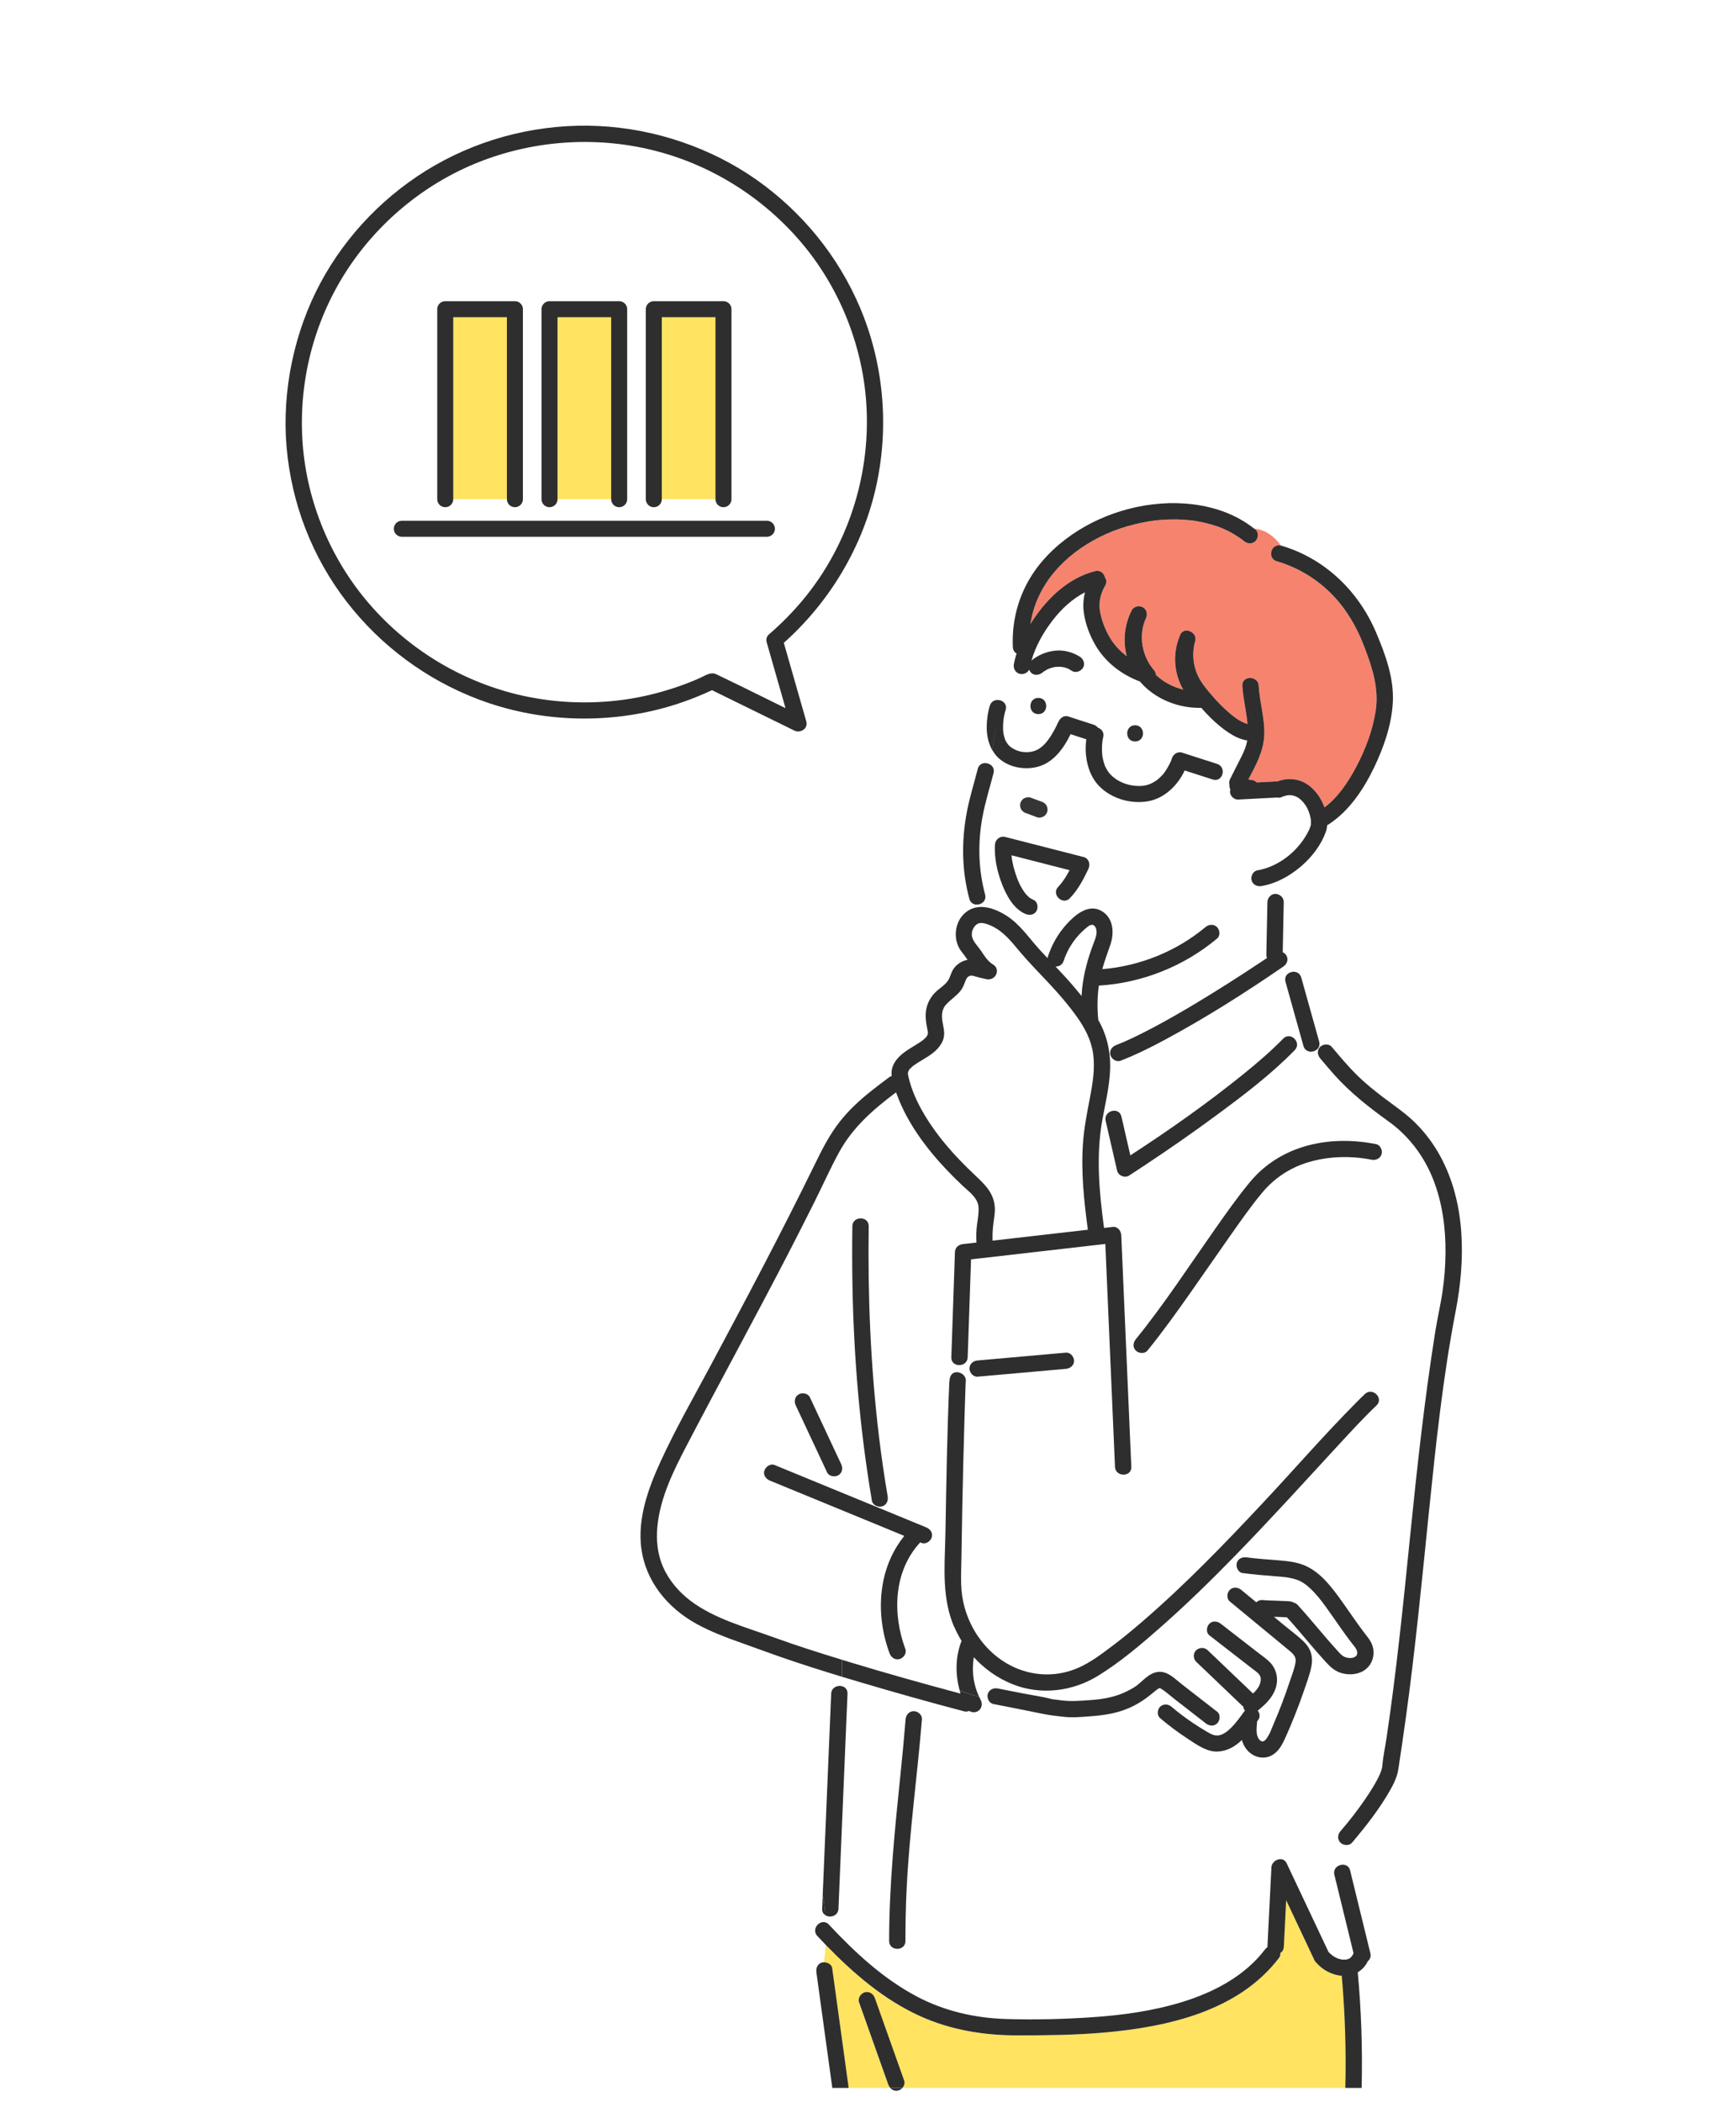 <svg fill="none" height="184" viewBox="0 0 152 184" width="152" xmlns="http://www.w3.org/2000/svg" xmlns:xlink="http://www.w3.org/1999/xlink"><clipPath id="a"><path d="m25 1h103v182h-103z"/></clipPath><path d="m0 0h152v184h-152z" fill="#fff"/><g clip-path="url(#a)"><path d="m92.176 148.735c-.043-.003-.166-.014-.166-.023 0-.008 0-.014.009-.017.049.012.097.023.143.034.009 0 .009 0 .014.003z" fill="#fff"/><path d="m116.648 171.156s0 .004.003.007c0 0-.003-.007-.006-.007z" fill="#fff"/><path d="m116.645 171.157c-.083-.059-.052-.056-.02-.028.008.011.017.02.023.028z" fill="#fff"/><path d="m84.562 120.894c0-.025 0-.045.006-.062 0 .031-.003.059-.006.087 0-.008 0-.017 0-.025z" fill="#fff"/><path d="m83.133 120.884c0-.017.003-.034.006-.048 0 .051.009.099.017.147-.011-.036-.02-.07-.023-.096z" fill="#fff"/><path d="m83.162 121.004s0-.006 0-.012c0 .003 0 .009.003.012z" fill="#fff"/><path d="m93.127 84.109c.357-1.095 1.01-2.062 1.888-2.817.283-.244.632-.545.873-.173.277.434.029 1.013-.14 1.452-.492 1.291-.852 2.578-1.001 3.954-.023.215-.04.431-.051.647-.269-.332-.543-.658-.818-.979-.469-.547-.961-1.072-1.459-1.597.295.009.595-.136.709-.488z" fill="#fff"/><path d="m93.481 58.508s.006 0 .006.003c0 0-.006 0-.006-.003z" fill="#fff"/><path d="m92.963 58.373c.094.009.02.011-.014 0-.003 0-.009-.003-.011-.006h.026z" fill="#fff"/><path d="m118.21 171.379s-.026.02-.034.034c.008-.009.017-.017.023-.026.003 0 .008-.005.011-.008z" fill="#fff"/><path d="m118.053 171.469s.011-.005.019-.008c.028-.012.037-.012-.019.008z" fill="#fff"/><path d="m118.053 171.468c-.018.008-.035.014-.049.022.011-.005.023-.014.034-.019.006 0 .009-.003.015-.006z" fill="#fff"/><path d="m118.209 171.38s.029-.026.043-.04c-.003.006-.02.023-.043.04z" fill="#fff"/><path d="m117.511 171.521c-.02 0-.04-.005-.06-.005h.029.005c.009 0 .018 0 .026.002z" fill="#fff"/><path d="m80.565 176.469c2.692 1.214 5.566 1.68 8.51 1.68 2.534 0 5.072-.026 7.6-.247 5.572-.491 11.765-1.875 15.315-6.55.092-.119.117-.263.1-.408.172-.111.301-.295.312-.553.069-1.356.137-2.715.203-4.071.833 1.762 1.665 3.526 2.494 5.288.038.079.095.144.161.195v.003c.555.633 1.364 1.058 2.211 1.129.289 3.262.392 6.538.312 9.814h-38.783c.154-.175.232-.422.152-.649-.855-2.405-1.711-4.814-2.566-7.219-.129-.363-.483-.604-.881-.496-.355.096-.626.51-.501.873.855 2.406 1.711 4.814 2.566 7.219.037.102.094.196.163.272h-3.644c0-.039-.003-.076-.009-.116-.475-3.455-.953-6.912-1.427-10.367-.046-.324-.403-.517-.718-.514.066-.499.132-.998.169-1.503 2.4 2.476 5.08 4.791 8.25 6.22z" fill="#ffe361"/><path d="m85.219 145.411c.003-.037.009-.071.011-.108 0-.014.014-.105.017-.116.009-.045.017-.088.026-.133.93 1.018 2.077 1.832 3.378 2.354 2.451.987 5.252.644 7.483-.729 1.974-1.214 3.782-2.757 5.515-4.283 2.243-1.974 4.38-4.062 6.465-6.201.172.066.338.134.501.205-.158.079-.284.215-.341.419-.091.335.118.82.501.874.952.128 1.908.204 2.866.281.664.051 1.219.088 1.859.295.244.079.364.136.627.306.22.142.395.292.595.482.489.463.907.99 1.304 1.532.484.664.944 1.345 1.419 2.014.269.38.543.757.827 1.132.12.161.274.335.38.488.069.102.115.184.135.252.005.017.025.114.031.133 0 .046.003.088 0 .134 0 .011-.006.022-.009.042-.002.02-.005.034-.008.046-.017.037-.04.071-.063.105-.011.011-.046.048-.069.071-.025.005-.171.082-.157.082-.195.059-.458.065-.712-.02-.349-.116-.61-.471-.847-.732-1.147-1.254-2.197-2.592-3.344-3.846-.106-.116-.226-.182-.346-.207-.057-.037-.117-.066-.183-.08-.186-.042-.392-.048-.581-.056-.24-.012-.48-.023-.724-.032-.397-.014-.806-.011-1.204-.056-.226-.026-.435.048-.589.195-.438-.36-.872-.72-1.31-1.08-.298-.247-.718-.292-1.013 0-.254.252-.297.757 0 1.004 1.179.973 2.354 1.943 3.533 2.916.506.42 1.015.837 1.522 1.256.372.307.786.59.709 1.121-.089.604-.346 1.217-.538 1.795-.197.596-.409 1.189-.632 1.779-.226.593-.46 1.183-.715 1.767-.203.465-.38 1.024-.704 1.427-.2.249-.406.261-.612 0-.306-.392-.206-1.019-.174-1.472 0-.023 0-.046-.003-.071.043-.057.083-.117.123-.173.169-.236.114-.562-.054-.786.64-.519 1.241-1.081 1.533-1.869.306-.82.149-1.719-.461-2.355-.289-.3-.646-.539-.975-.794-.381-.295-.764-.593-1.144-.888-.73-.564-1.456-1.129-2.186-1.693-.306-.236-.709-.298-1.012 0-.249.247-.304.766 0 1.004 1.264.981 2.531 1.963 3.795 2.944.215.168.521.355.644.604.114.233.066.522-.023.752-.12.306-.34.565-.589.797-1.322-1.262-2.643-2.524-3.965-3.787-.289-.275-.721-.263-1.012 0-.281.256-.269.746 0 1.005 1.341 1.282 2.686 2.564 4.027 3.846.029.028.06.051.092.071.02.133.071.261.151.36-.02.023-.043.048-.063.074-.346.479-.686.967-1.107 1.39-.337.34-.826.751-1.341.712-.352-.029-.675-.244-.97-.417-.357-.21-.709-.431-1.053-.664-.657-.44-1.287-.916-1.89-1.427-.278-.232-.667-.281-.953-.048-.283-.332-.566-.698-.849-1.033.083-.068.168-.13.248-.201.152-.13.301-.247.475-.346-.037.02.12.006.012-.017.066.014.077.026.148.068.401.235.761.576 1.128.862.926.721 1.853 1.441 2.78 2.162.306.238.712.298 1.013 0 .248-.247.303-.766 0-1.004-1.039-.806-2.077-1.614-3.113-2.42-.469-.366-.961-.874-1.55-1.032-.489-.134-.967.025-1.367.303-.372.258-.678.593-1.039.865-.28.213-.775.468-1.159.636-.932.411-1.957.564-2.966.629-.778.051-1.588.122-2.363.026-.277-.034-.552-.068-.83-.102 0 0-.006 0-.009 0 0-.006-.132-.054-.169-.037-.789-.199-1.616-.312-2.411-.468-.747-.148-1.493-.295-2.24-.44-.381-.074-.772.102-.881.497-.029.105-.026.218-.003.326-.263-.026-.515-.068-.761-.116-.455-.982-.609-1.997-.501-3.078z" fill="#fff"/><path d="m83.561 120.143c.051-.235.106-.471.163-.706-.246-.085-.438-.298-.426-.641.092-2.686.183-5.373.275-8.056.014-.383.026-.763.04-1.146.014-.417.318-.664.715-.709.389-.045.778-.088 1.17-.133-.04-.531-.014-1.058.051-1.586.06-.476.132-.783.137-1.276.006-.369-.043-.607-.26-.951-.289-.453-.752-.791-1.138-1.157-1.899-1.793-3.682-3.818-4.92-6.124-.32-.596-.601-1.214-.835-1.849-.026-.068-.049-.139-.074-.207-1.968 1.475-3.784 3.046-4.98 5.23-.784 1.433-1.45 2.933-2.18 4.394-.724 1.447-1.456 2.887-2.197 4.326-2.929 5.681-6.01 11.283-8.97 16.951-1.159 2.218-2.351 4.623-2.575 7.148-.103 1.18.014 2.377.489 3.472.509 1.174 1.393 2.215 2.417 2.986 2.114 1.592 4.823 2.307 7.28 3.197 1.971.715 3.97 1.353 5.976 1.963.215.065.426.131.641.196 3.229.978 6.482 1.895 9.743 2.763-.031-.097-.054-.193-.08-.293-.386-1.418-.372-2.955.172-4.317-.246-.397-.463-.814-.646-1.245-1.044-2.431-.841-5.092-.769-7.681-.389-.173-.795-.29-1.179-.434.014.088.009.184-.02.286-.092.335-.521.644-.881.497-.043-.017-.086-.034-.129-.051-2.343 2.527-2.443 6.254-1.299 9.337.134.361-.149.778-.501.874-.401.108-.747-.133-.881-.496-1.264-3.398-1.038-7.421 1.29-10.283-.993-.408-1.988-.817-2.981-1.225-2.377-.976-4.751-1.954-7.128-2.93-.549-.227-1.098-.451-1.648-.678-.358-.148-.612-.471-.501-.874.091-.335.521-.644.881-.496 1.499.615 2.995 1.231 4.494 1.846 2.377.976 4.751 1.955 7.128 2.93.549.227 1.098.451 1.648.678.266.111.478.321.518.588.383.144.787.261 1.179.434.006-.193.011-.386.014-.576.074-4.371.149-8.751.338-13.119 0-.043.006-.08.009-.119-.011-.08 0-.108.003-.06v.009c.014-.128.037-.25.094-.38.074-.162.192-.261.326-.312zm-10.163 8.983c-.309.179-.815.094-.978-.255-.915-1.951-1.828-3.903-2.743-5.857-.163-.346-.097-.763.258-.97.309-.179.815-.094.978.255.915 1.951 1.828 3.903 2.743 5.857.163.346.1.763-.258.97zm3.827 2.721c-.343.093-.815-.117-.881-.497-1.047-6.178-1.579-12.429-1.699-18.69-.034-1.781-.037-3.559-.011-5.341.011-.91 1.442-.913 1.43 0-.086 6.175.166 12.359.91 18.492.209 1.727.461 3.449.752 5.165.063.377-.1.763-.501.874z" fill="#fff"/><path d="m72.25 167.621c.011.21.02.423.026.636.103.031.206.091.297.19 2.263 2.419 4.737 4.728 7.695 6.294 2.42 1.279 5.083 1.889 7.803 1.974 2.466.077 4.96.017 7.42-.144 2.729-.179 5.449-.548 8.07-1.359 2.746-.851 5.443-2.269 7.197-4.578.063-.082.137-.153.217-.21 0-.011 0-.023 0-.037.117-2.315.232-4.629.349-6.947.031-.643 1.01-1.041 1.333-.357 1.076 2.275 2.148 4.55 3.224 6.828.146.309.292.618.437.927.046.051.095.102.143.15.038.037.121.086.166.134.009.008.018.02.026.031.034.023.066.045.103.068.066.043.132.079.2.116.037.02.075.037.112.057.063.023.126.045.189.065.074.023.148.04.226.054.134 0 .088.012.031.006.017 0 .037.003.054.006.075.005.152.005.229 0 .015 0 .032 0 .046-.003h.003c.066-.017.129-.029.194-.051.012-.006.023-.012.035-.015.011-.005.02-.008.031-.014.032-.017.063-.037.095-.054.043-.042.057-.054.054-.048.031-.025.063-.054.089-.082.003-.003.005-.009.008-.011.017-.023.035-.046.049-.069.043-.068.08-.141.117-.215-.561-2.289-1.118-4.581-1.679-6.87-.152-.616.466-.984.933-.857-.112-.607-.209-1.211-.192-1.818-.08-.034-.152-.079-.212-.139-.292-.289-.252-.712 0-1.004.83-.965 1.459-1.779 2.188-2.839.264-.381.515-.769.75-1.169.1-.17.197-.343.289-.519.043-.082.086-.168.126-.25.017-.034.1-.218.103-.221.06-.145.111-.292.154-.443.02-.068.032-.136.049-.204 0-.005 0-.008.003-.011 0-.012 0-.031.003-.077.068-.808.248-1.619.369-2.422.869-5.841 1.464-11.712 2.056-17.584.607-5.996 1.259-11.987 2.203-17.941.191-1.217.48-2.417.655-3.636.157-1.087.237-2.19.249-3.288.02-2.184-.272-4.379-1.07-6.424-.778-2-2.12-3.801-3.876-5.066-1.734-1.248-3.398-2.544-4.817-4.141-.412-.462-.813-.936-1.213-1.413-.246-.295-.292-.715 0-1.004.072-.071.166-.125.266-.159-.157-.312-.312-.641-.529-.927.057.21.117.417.174.627.246.882-1.132 1.257-1.378.377-.524-1.872-1.047-3.744-1.571-5.616-.234-.84 1.004-1.217 1.333-.491-.106-1.228-.395-2.349-1.57-2.363 0 .091-.003.179-.006.27.132.062.243.159.315.278.208.352.063.752-.258.97-3.352 2.303-6.811 4.499-10.398 6.425-1.255.675-2.534 1.313-3.867 1.824-.36.139-.784-.153-.881-.496-.011-.037-.014-.074-.02-.108-.023.003-.046.006-.069.009.057.474.077.953.054 1.438-.066 1.466-.418 2.902-.678 4.34-.566 3.131-.275 6.32.149 9.451.263-.031.526-.059.792-.091.395-.045.701.363.715.709.1 2.292.2 4.581.297 6.873.157 3.645.318 7.29.475 10.935.037.828.071 1.657.109 2.485.04.913-1.39.91-1.43 0-.1-2.292-.2-4.581-.297-6.873-.157-3.645-.318-7.29-.475-10.935-.026-.567-.049-1.132-.074-1.699-1.253.145-2.506.287-3.759.431-2.357.27-4.714.539-7.071.812-.309.034-.618.07-.927.105-.086 2.476-.169 4.952-.255 7.426-.014.382-.026.763-.04 1.146-.02.57-.589.785-1.004.641-.054.235-.112.47-.163.706.363-.133.855.099.981.479.02.06.026.134.026.199v.005c.014-.073.049-.062-.009.111 0 .054-.006.108-.006.159-.009.233-.017.462-.026.695-.029.82-.051 1.639-.077 2.459-.074 2.547-.137 5.092-.189 7.639-.029 1.469-.057 2.939-.074 4.405-.017 1.288-.12 2.607.149 3.878.463 2.198 1.794 4.206 3.742 5.378 1.905 1.146 4.213 1.341 6.282.456 1.104-.473 2.085-1.222 3.038-1.94.858-.647 1.725-1.359 2.554-2.071 3.81-3.27 7.306-6.895 10.727-10.554 2.732-2.922 5.361-5.954 8.187-8.791.214-.215.429-.425.649-.635.667-.63 1.679.372 1.013 1.004-1.153 1.092-2.229 2.269-3.304 3.435-1.536 1.66-3.058 3.33-4.597 4.99-1.485 1.599-2.983 3.191-4.508 4.756.172.066.337.134.501.205.157-.08.348-.1.54-.074.89.119 1.785.17 2.68.247.696.056 1.416.119 2.083.343 1.436.482 2.42 1.699 3.284 2.873.558.761 1.081 1.543 1.63 2.309.281.392.567.78.864 1.158.249.314.452.655.521 1.055.128.743-.155 1.495-.804 1.912-.661.425-1.619.431-2.32.093-.538-.258-.938-.743-1.33-1.177-.355-.391-.701-.791-1.041-1.194-.678-.797-1.348-1.6-2.054-2.374-.355-.032-.718-.032-1.073-.046-.023 0-.046 0-.066 0 .301.247.601.494.899.743.577.477 1.198.925 1.733 1.45.598.59.807 1.308.649 2.127-.14.738-.423 1.47-.666 2.179-.246.723-.515 1.438-.798 2.147-.289.723-.592 1.444-.921 2.153-.255.55-.604 1.103-1.176 1.37-.735.34-1.576.082-2.082-.522-.221-.264-.361-.556-.447-.865-.577.553-1.258.964-2.105 1.01-.964.054-1.885-.627-2.652-1.129-.838-.545-1.636-1.149-2.4-1.793-.294-.25-.257-.746 0-1.004.018-.017.04-.031.058-.048-.284-.332-.567-.698-.85-1.033-.644.525-1.313.948-2.105 1.268-.998.406-2.08.565-3.152.644-.775.057-1.608.145-2.383.048-.441-.054-.887-.093-1.324-.167-.738-.125-1.47-.289-2.205-.434-.875-.173-1.748-.343-2.623-.516-.266-.051-.449-.29-.503-.545-.263-.025-.515-.068-.761-.116.049.105.097.21.152.312.18.337.086.771-.258.97-.232.133-.538.116-.761-.026-.132.06-.286.077-.463.032-3.012-.792-6.01-1.634-8.993-2.519-.561-.165-1.121-.335-1.679-.502v.825c.278.068.503.287.489.658-.089 2.128-.177 4.255-.269 6.382-.143 3.373-.283 6.748-.426 10.121-.032.772-.066 1.546-.097 2.318-.029.649-.761.833-1.167.555zm21.788-48.521c0 .411-.329.675-.715.709-2.254.199-4.508.4-6.762.599-.32.028-.644.056-.964.085-.386.034-.715-.352-.715-.71 0-.411.329-.675.715-.709 2.254-.198 4.508-.4 6.762-.598.32-.029.644-.057.964-.085.386-.034.715.351.715.709zm19.328-27.185c-2.068 2.119-4.465 3.934-6.845 5.69-2.074 1.532-4.193 3.001-6.342 4.425-.437.289-.875.578-1.315.862-.378.241-.95.011-1.05-.423-.335-1.455-.669-2.91-1.004-4.365-.203-.888 1.176-1.268 1.379-.377.26 1.135.521 2.269.781 3.403 3.409-2.215 6.753-4.569 9.909-7.119 1.207-.976 2.392-1.986 3.476-3.098.641-.658 1.653.346 1.012 1.004zm6.723 9.59c-1.788-.355-3.756-.315-5.55.224-1.593.482-2.949 1.379-4.01 2.644-.947 1.126-1.857 2.425-2.763 3.713-1.162 1.648-2.3 3.307-3.462 4.955-1.235 1.756-2.485 3.506-3.838 5.174-.244.298-.758.249-1.013 0-.297-.295-.243-.704 0-1.004 2.477-3.052 4.665-6.414 6.939-9.647.973-1.382 1.948-2.772 3.027-4.076 1.127-1.365 2.557-2.355 4.233-2.959 2.163-.78 4.572-.837 6.814-.391.378.076.598.522.501.873-.109.392-.501.57-.881.497zm-42.239 68.389c0-4.956.509-9.855 1.013-14.776.157-1.543.306-3.086.429-4.632.032-.383.306-.709.715-.709.363 0 .747.326.715.709-.401 4.924-1.093 9.826-1.336 14.764-.077 1.546-.109 3.095-.109 4.644 0 .913-1.43.913-1.43 0z" fill="#fff"/><path d="m111.795 49.128c1.88.55 3.562 1.577 4.912 2.984 1.224 1.276 2.1 2.805 2.729 4.445.706 1.844 1.321 3.688 1.012 5.684-.26 1.688-.889 3.35-1.684 4.856-.698 1.322-1.582 2.661-2.792 3.58 0-.006-.003-.011-.006-.017-.3-.808-.795-1.543-1.527-2.025-.776-.511-1.76-.565-2.615-.227-.043-.009-.089-.011-.131-.009-.138.009-.275.014-.412.023-.415.023-.827.043-1.242.065-.023-.023-.046-.045-.074-.062-.069-.062-.149-.105-.243-.128-.049-.009-.1-.017-.149-.026-.092-.014-.183-.031-.275-.045.635-1.191 1.305-2.402 1.39-3.756.095-1.498-.397-2.956-.48-4.445-.052-.911-1.482-.913-1.43 0 .063 1.123.352 2.227.452 3.344-.538-.162-1.013-.482-1.462-.854-.647-.533-1.23-1.143-1.771-1.781-.497-.587-1.001-1.2-1.27-1.971-.303-.871-.332-1.778-.077-2.666.22-.757-.975-1.291-1.307-.547-.026.057-.046.114-.069.17h-.003s-.006.02-.008.031c-.607 1.526-.461 3.225.337 4.612-.889-.224-1.725-.655-2.388-1.288-.015-.15-.069-.301-.178-.425-1.055-1.222-1.379-3.038-.706-4.521.16-.352.106-.76-.258-.97-.317-.184-.803-.088-.978.255-.644 1.268-.784 2.698-.435 4.022-.572-.431-1.07-.956-1.447-1.571-.429-.704-.747-1.523-.892-2.334-.143-.803.04-1.571.446-2.272.152-.264.114-.519-.017-.712-.08-.36-.403-.675-.867-.556-1.985.508-3.61 1.861-4.84 3.446-.289.374-.566.769-.821 1.18.197-1.257.644-2.448 1.361-3.56.881-1.364 2.16-2.539 3.561-3.407 1.508-.936 3.026-1.526 4.786-1.892.878-.184 1.576-.269 2.515-.292.409-.011.815-.003 1.224.023.223.014.446.037.672.059.017 0 .075.009.097.011.032.006.066.009.098.014.091.014.183.028.274.045.406.071.813.162 1.207.275.195.057.389.119.581.184.083.031.169.059.252.094.043.017.083.031.126.048.017.006.025.009.034.014.003 0 .006 0 .009.003.354.15.698.326 1.029.522.169.099.332.204.495.318.08.057.16.114.238.17.008.009.017.014.034.028.034.025.069.054.1.082.3.244.715.292 1.013 0 .254-.252.297-.76 0-1.004-.037-.031-.078-.057-.115-.085 1.059.105 1.774.718 2.352 1.478-.87-.23-1.233 1.115-.361 1.373z" fill="#f6836e"/><path d="m85.759 79.139c.023.08.049.162.074.241.818-.025 1.671.36 2.331.789 1.161.757 1.911 1.901 2.826 2.91.24.264.483.522.727.783.006-.043.014-.085.029-.131.343-1.055.895-2.022 1.645-2.848.738-.814 1.905-1.812 3.055-1.152 1.067.613 1.127 1.94.764 2.978-.249.712-.501 1.404-.701 2.116 3.298-.272 6.502-1.566 9.037-3.682.294-.247.721-.286 1.012 0 .255.252.298.754 0 1.004-2.915 2.434-6.553 3.883-10.352 4.116-.137.996-.149 2.014-.043 3.018.043.076.089.153.132.233.455.862.73 1.781.844 2.729.023-.003.046-.006.069-.009-.043-.352.189-.638.518-.763.486-.187.927-.38 1.47-.638.586-.278 1.167-.573 1.742-.876 1.216-.644 2.409-1.33 3.59-2.034 2.017-1.206 3.999-2.471 5.956-3.773.152-.099.3-.204.452-.303-.037-.085-.06-.179-.057-.281.028-1.345.054-2.689.083-4.034.002-.193.008-.389.011-.582.009-.372.323-.726.715-.709.361.017.684.284.71.65.266-.837.54-1.642.712-2.439-.798.539-1.691.945-2.638 1.109-.38.065-.769-.102-.881-.496-.094-.343.118-.805.501-.874 1.856-.323 3.516-1.642 4.394-3.276.088-.165.177-.335.237-.513.02-.057.034-.114.049-.17.003-.017.006-.031.008-.048 0 0 0 0 0-.006.006-.131.006-.255 0-.386 0-.028-.005-.054-.008-.082 0-.006 0-.009 0-.014-.015-.077-.029-.153-.049-.227-.14-.573-.389-1.061-.815-1.455-.223-.207-.426-.318-.755-.391-.015-.003-.02-.006-.026-.006-.037-.003-.074-.006-.112-.009-.097-.003-.194 0-.291.009.003 0-.155.037-.183.045-.129.034-.255.079-.378.131-.117.048-.24.045-.358.011-.034.006-.071.014-.108.014-.956.051-1.911.102-2.869.15-.138.009-.275.014-.412.023-.375.02-.733-.34-.715-.709 0-.059.014-.116.028-.17-.06-.116-.091-.264-.077-.4-.043-.156-.037-.329.054-.511.346-.686.693-1.373 1.039-2.057.22-.437.383-.865.466-1.325-.878-.128-1.656-.667-2.334-1.203-.618-.494-1.173-1.058-1.694-1.654-2.002.051-4.07-.772-5.369-2.303-1.602-.593-3.023-1.685-3.887-3.16-.495-.845-.878-1.838-1.018-2.808-.091-.635-.054-1.248.094-1.841-1.136.582-2.1 1.489-2.866 2.496-.804 1.058-1.459 2.215-1.819 3.472.598-.482 1.279-.769 2.048-.857.761-.085 1.559.122 2.197.536.312.201.472.638.257.97-.2.309-.644.471-.978.255-.066-.043-.132-.082-.197-.119-.032-.017-.094-.062-.146-.085.009.006.003.009-.04-.009-.034-.011-.069-.025-.103-.037-.069-.023-.137-.043-.209-.06-.026-.006-.152-.02-.195-.034-.006 0-.009 0-.011-.006-.026 0-.051-.006-.077-.006-.146-.009-.292-.006-.438.009-.009 0-.06.009-.074.011-.069.011-.134.028-.203.045-.066.017-.132.037-.197.06-.031.011-.066.023-.097.034-.006 0-.026.011-.043.017-.009.006-.017.009-.02.011-.031.014-.06.028-.091.045-.06.031-.12.065-.177.099-.057.034-.115.071-.169.111 0 0-.009.006-.014.009-.02.017-.057.045-.06.048-.286.238-.735.298-1.013 0-.066-.071-.117-.159-.152-.252-.14.295-.526.448-.835.366-.117-.031-.214-.091-.292-.165-.343.933-.732 1.804-1.044 2.715.129.15.189.357.109.61-.032.099-.057.201-.08.301-.023.102-.046.207-.066.309-.011.068-.023.133-.034.201v.014c-.003.028-.011.108-.014.119-.032.34-.043.684-.009 1.024.017.17.132.618.234.794.186.318.395.516.755.698.401.204.875.275 1.322.224.812-.096 1.316-.616 1.742-1.242.22-.323.415-.667.589-1.015.057-.114.112-.23.163-.346.051-.114.04-.085.026-.048.149-.323.475-.582.861-.457.741.241 1.485.482 2.225.723.163.054.283.145.363.255.32.111.575.414.466.834-.029.114-.046.23-.066.346v.009.011c-.006.068-.014.133-.02.201-.014.173-.02.346-.02.519 0 .179.014.357.032.539v.02c0 .006 0 .009.003.017.006.04.011.077.02.116.023.116.049.235.08.349.026.099.06.196.091.292.003.011.037.094.043.114.009.023.02.045.032.065.049.096.097.193.154.284.034.057.071.111.109.167.009.011.046.062.066.088.658.789 1.779 1.203 2.866 1.126.415-.028.795-.165 1.19-.42.037-.023.071-.048.109-.074.017-.011.025-.017.034-.023.008-.006.014-.011.026-.023.08-.065.16-.136.234-.207.075-.071.143-.145.212-.218.026-.028.051-.06.077-.091.026-.028.04-.043.049-.054 0 0 .003-.009.02-.028.22-.303.397-.624.56-.962.006-.011.006-.014.012-.02.003-.009.006-.014.011-.028.017-.048.037-.094.055-.142.014-.04.028-.082.04-.125.106-.354.506-.616.881-.496 1.024.329 2.048.658 3.072.987.872.281.498 1.651-.381 1.367-.818-.264-1.639-.528-2.457-.791-.598 1.293-1.75 2.422-3.163 2.686-1.434.269-3.041-.159-4.128-1.129-.838-.749-1.242-1.818-1.35-2.91-.046-.448-.034-.919.029-1.376-.458-.15-.915-.298-1.376-.448-.615 1.276-1.548 2.542-2.963 2.876-1.198.284-2.632-.014-3.49-.933-.149-.162-.275-.338-.383-.522-.051.411-.112.825-.189 1.234.229.147.375.411.286.749-.335 1.285-.735 2.559-.976 3.866-.412 2.241-.357 4.558.237 6.762.117.434-.157.746-.495.845zm5.155-16.636c-.921 0-.921-1.418 0-1.418.921 0 .921 1.418 0 1.418zm8.473 2.394c-.921 0-.921-1.418 0-1.418s.921 1.418 0 1.418zm-7.689 6.141c-.057.17-.163.338-.329.423-.057.023-.115.048-.172.071-.126.034-.255.034-.38 0-.32-.133-.655-.233-.975-.363-.094-.023-.174-.065-.243-.128-.077-.051-.14-.116-.183-.199-.051-.082-.08-.17-.086-.264-.02-.094-.017-.187.011-.284.057-.17.163-.338.329-.423.057-.023.114-.048.172-.071.126-.034.255-.034.38 0 .32.133.655.233.975.363.094.023.174.065.243.128.077.051.14.116.183.199.051.082.08.17.086.264.02.094.017.187-.011.284zm-4.582 2.899c.026-.462.435-.803.904-.684 2.002.513 4.005 1.024 6.007 1.537.28.071.564.145.844.216.481.122.618.638.426 1.041-.423.899-.924 1.849-1.625 2.567-.366.374-.853.207-1.084-.128-.446.567-1.081.936-1.748.962-.009.102-.037.201-.086.286-.214.36-.624.408-.978.255-1.07-.468-1.676-1.654-2.071-2.68-.403-1.052-.655-2.244-.592-3.373z" fill="#fff"/><path d="m90.5 78.766c-.1-.045-.195-.096-.289-.153-.02-.011-.029-.017-.037-.02 0 0-.006-.006-.011-.009-.037-.028-.071-.06-.106-.091-.177-.162-.295-.306-.398-.454-.275-.403-.48-.834-.635-1.268-.232-.644-.392-1.268-.458-1.909 1.696.434 3.39.868 5.086 1.302-.283.539-.607 1.061-.99 1.452-.275.281-.246.624-.071.876-.446.567-1.081.936-1.748.962.026-.272-.086-.573-.343-.684z" fill="#fff"/><path d="m118.516 145.092s.014-.003.019-.006c-.014.006-.019.006-.019.006z" fill="#fff"/><path d="m84.598 71.383c.237-1.387.664-2.732 1.015-4.09.143-.547.724-.61 1.093-.372-.094.505-.217 1.001-.403 1.464.186-.465.309-.959.403-1.464.229.147.375.411.286.749-.335 1.285-.735 2.559-.975 3.866-.412 2.241-.358 4.558.237 6.762.117.434-.157.746-.495.845-.349.102-.764-.02-.884-.468-.646-2.386-.695-4.862-.277-7.29z" fill="#2e2e2e"/><path d="m99.386 64.899c-.921 0-.921-1.418 0-1.418.921 0 .921 1.418 0 1.418z" fill="#2e2e2e"/><path d="m90.913 61.086c.921 0 .921 1.418 0 1.418-.921 0-.921-1.418 0-1.418z" fill="#2e2e2e"/><path d="m116.601 91.626c.733.871 1.465 1.744 2.28 2.542.684.669 1.43 1.268 2.191 1.849 1.016.772 2.083 1.475 2.975 2.391.801.817 1.491 1.753 2.04 2.754 2.251 4.11 2.24 9.086 1.373 13.57-1.139 5.883-1.759 11.868-2.369 17.825-.612 5.979-1.187 11.962-2.016 17.915-.206 1.473-.421 2.967-.647 4.42-.12.768-.532 1.5-.924 2.161-.841 1.41-1.862 2.726-2.917 3.986-.069.082-.138.161-.206.243-.195.225-.535.253-.801.139-.08-.034-.152-.079-.212-.139-.292-.289-.252-.712 0-1.004.83-.964 1.459-1.778 2.188-2.839.263-.38.515-.769.75-1.169.1-.17.197-.343.289-.519.043-.082.085-.167.125-.249.018-.034.101-.219.103-.222.061-.144.112-.292.155-.442.02-.068.031-.136.049-.204 0-.006 0-.009.002-.012 0-.011 0-.031.003-.076.069-.809.249-1.62.369-2.423.87-5.84 1.465-11.712 2.057-17.583.606-5.997 1.259-11.987 2.203-17.941.191-1.217.48-2.417.655-3.637.157-1.086.237-2.19.248-3.287.021-2.184-.271-4.38-1.069-6.425-.778-2-2.12-3.801-3.876-5.066-1.734-1.248-3.399-2.544-4.817-4.141-.412-.462-.813-.936-1.213-1.413-.246-.295-.292-.715 0-1.004.071-.071.166-.125.266-.159.203.408.412.791.769 1.027-.357-.235-.563-.618-.769-1.027.254-.088.566-.054.744.159z" fill="#2e2e2e"/><path d="m87.162 63.849c-.117.579-.186 1.206-.266 1.838-.369-.63-.512-1.379-.501-2.11.009-.604.091-1.24.275-1.818.195-.618.95-.607 1.27-.233-.22.647-.4 1.313-.492 2.037.092-.726.272-1.393.492-2.037.129.15.189.357.109.61-.031.099-.057.201-.08.301-.023.102-.046.207-.066.309-.011.068-.023.133-.034.201v.014c-.003.028-.011.108-.014.119-.032.34-.043.684-.009 1.024.017.17.132.618.235.794.186.318.395.516.755.698.4.204.875.275 1.321.224.812-.097 1.316-.616 1.742-1.242.22-.323.415-.667.589-1.016.057-.113.112-.23.163-.346.051-.114.04-.085.026-.048.149-.323.475-.581.861-.457.741.241 1.485.482 2.225.723.163.054.283.145.363.255.32.111.575.414.466.834-.029.114-.046.23-.066.346v.009.011c-.006.068-.014.133-.02.201-.014.173-.02.346-.02.519 0 .179.014.357.032.539v.02c0 .006 0 .009.003.017.006.04.011.077.02.116.023.116.049.235.08.349.026.099.06.196.092.292.003.011.037.094.043.113.009.023.02.045.032.065.049.096.097.193.154.284.034.057.071.111.109.167.009.011.046.062.066.088.658.788 1.779 1.203 2.866 1.126.414-.028.795-.165 1.19-.42.038-.023.072-.048.109-.074.017-.011.026-.017.035-.023.008-.006.014-.011.025-.023.08-.065.16-.136.235-.207.074-.071.143-.145.212-.218.025-.028.051-.06.077-.091.025-.028.04-.043.048-.054 0 0 .003-.009.02-.028.221-.304.398-.624.561-.962.006-.011.006-.014.011-.02.003-.009.006-.014.012-.028.017-.048.037-.094.054-.142.015-.04.029-.082.04-.125.106-.355.507-.616.881-.496 1.024.329 2.048.658 3.073.987.872.281.497 1.651-.381 1.367-.818-.264-1.639-.528-2.457-.791-.598 1.294-1.751 2.422-3.164 2.686-1.433.27-3.041-.159-4.128-1.129-.838-.749-1.241-1.818-1.35-2.91-.046-.448-.034-.919.029-1.376-.458-.15-.915-.298-1.376-.448-.615 1.276-1.548 2.542-2.963 2.876-1.199.284-2.632-.014-3.49-.933-.149-.162-.275-.338-.383-.522.08-.635.149-1.259.266-1.838z" fill="#2e2e2e"/><path d="m79.927 95.491c-.112-.298-.212-.601-.295-.91-.034-.125-.066-.25-.094-.377-.014-.059-.029-.119-.04-.181 0 0 0-.003 0-.006 0-.043 0-.088 0-.131.011-.04.04-.116.04-.13.02-.037.04-.071.06-.108.011-.02.017-.034.02-.043.009-.006.017-.014.037-.034.063-.062.12-.125.186-.184.02-.017.097-.079.12-.102.12-.088.246-.173.372-.253.592-.377 1.259-.706 1.742-1.228.257-.278.466-.601.552-.973.12-.519-.054-.996-.123-1.509-.071-.545-.023-1.032.369-1.441.389-.403.867-.712 1.219-1.149.237-.292.335-.618.475-.959.066-.156.146-.278.309-.346.172-.071.295-.025.483.028.34.096.681.184 1.03.252.781.147 1.267-.862.552-1.296-.472-.284-.764-.774-1.064-1.217-.28-.414-.747-.828-.787-1.353-.031-.414.229-.857.555-1.01 0 .009.206-.051.1-.034.094-.014.249-.009.312 0 .192.025.463.116.669.207 1.13.493 1.811 1.398 2.577 2.309.83.984 1.739 1.892 2.615 2.834.841.902 1.651 1.841 2.366 2.845.701.984 1.267 2.051 1.43 3.262.172 1.279-.04 2.581-.283 3.838-.255 1.325-.515 2.641-.609 3.991-.177 2.53.092 5.049.429 7.554-2.165.247-4.328.496-6.493.743-.615.071-1.233.142-1.848.213-.023-.505.009-1.036.069-1.495.054-.411.149-.928.126-1.381-.06-1.285-.89-2.06-1.776-2.891-1.794-1.688-3.461-3.562-4.654-5.721-.286-.519-.546-1.055-.755-1.611z" fill="#fff"/><path d="m79.499 93.891c0 .118-.014.053-.003.008 0 0 0-.006.003-.008z" fill="#fff"/><g fill="#2e2e2e"><path d="m98.188 97.723c.26 1.135.521 2.269.781 3.404 3.41-2.215 6.754-4.569 9.909-7.12 1.207-.976 2.391-1.986 3.475-3.098.641-.658 1.654.346 1.013 1.004-2.068 2.119-4.465 3.934-6.845 5.69-2.074 1.532-4.194 3.001-6.342 4.425-.438.29-.875.579-1.316.863-.378.241-.95.011-1.05-.423-.335-1.455-.669-2.91-1.004-4.365-.203-.888 1.176-1.268 1.379-.377z"/><path d="m97.725 91.472c.486-.187.927-.38 1.47-.638.586-.278 1.167-.573 1.742-.876 1.216-.644 2.409-1.33 3.59-2.034 2.017-1.206 3.999-2.471 5.956-3.772.151-.099.3-.204.452-.304-.037-.085-.06-.179-.057-.281.028-1.345.054-2.689.082-4.034.003-.193.009-.389.012-.582.008-.372.323-.726.715-.709.36.017.684.284.709.649-.257.808-.503 1.645-.632 2.542.129-.896.378-1.736.632-2.542 0 .02.006.04.006.06-.028 1.345-.054 2.689-.083 4.034v.091c-.166 0-.349.014-.555.06.206-.045.389-.062.555-.06 0 .091-.003.179-.006.27.132.062.244.159.315.278.209.352.063.752-.257.97-3.353 2.303-6.811 4.499-10.398 6.425-1.256.675-2.535 1.313-3.868 1.824-.36.139-.784-.153-.881-.496-.011-.037-.014-.074-.02-.108.575-.074 1.276.096 1.682-.306-.409.406-1.107.233-1.682.306-.043-.352.189-.638.518-.763z"/><path d="m86.564 120.41c-.32.028-.644.056-.964.085-.386.034-.715-.352-.715-.71 0-.411.329-.675.715-.709 2.254-.198 4.508-.4 6.762-.598.32-.029.644-.057.964-.085.386-.034.715.351.715.709 0 .411-.329.675-.715.709-2.254.199-4.508.4-6.762.599z"/><path d="m83.139 120.827v.008c0 .017-.003.031-.006.048-.011-.078 0-.107.003-.059z"/><path d="m84.567 120.832c.014-.074.049-.062-.009.111 0-.009 0-.017 0-.023 0-.028.009-.057.006-.088z"/><path d="m120.469 100.136c.378.076.598.522.501.874-.109.391-.501.57-.881.496-1.788-.355-3.756-.315-5.549.224-1.594.482-2.95 1.379-4.011 2.644-.947 1.126-1.856 2.425-2.763 3.713-1.162 1.648-2.3 3.307-3.461 4.955-1.236 1.756-2.486 3.506-3.839 5.174-.243.298-.758.25-1.013 0-.297-.295-.243-.704 0-1.004 2.477-3.052 4.666-6.414 6.94-9.647.972-1.382 1.948-2.772 3.026-4.076 1.127-1.365 2.558-2.355 4.234-2.959 2.162-.78 4.571-.837 6.813-.391z"/><path d="m56.154 135.513c.369 2.882 2.285 5.205 4.797 6.601 1.262.7 2.629 1.211 3.988 1.693 1.15.409 2.291.834 3.444 1.234 1.765.613 3.547 1.177 5.335 1.719v-1.486c-2.005-.613-4.005-1.248-5.976-1.963-2.457-.894-5.166-1.606-7.28-3.197-1.024-.771-1.908-1.81-2.417-2.987-.475-1.095-.595-2.295-.489-3.472.223-2.524 1.416-4.932 2.575-7.148 2.958-5.667 6.038-11.269 8.97-16.951.741-1.438 1.473-2.879 2.197-4.326.73-1.46 1.396-2.961 2.18-4.393 1.196-2.184 3.012-3.756 4.98-5.231.026.068.049.139.074.207.235.632.515 1.254.835 1.849 1.239 2.306 3.021 4.331 4.92 6.124.386.366.852.703 1.138 1.157.217.34.263.581.26.95-.006.494-.077.8-.137 1.277-.066.527-.091 1.055-.051 1.585-.389.046-.778.088-1.17.134-.398.045-.701.292-.715.709-.014.383-.026.763-.04 1.146-.091 2.686-.183 5.372-.275 8.055-.011.341.18.554.426.641.149-.638.295-1.287.295-1.982 0 .695-.143 1.341-.295 1.982.415.145.984-.068 1.004-.641.014-.383.026-.763.04-1.146.086-2.476.169-4.952.255-7.426.309-.034.618-.071.927-.105 2.357-.269 4.714-.538 7.071-.811 1.253-.144 2.506-.286 3.759-.431.026.567.049 1.132.074 1.699.157 3.645.318 7.29.475 10.935.1 2.292.2 4.581.297 6.873.04.91 1.47.913 1.43 0-.037-.828-.071-1.657-.109-2.485-.157-3.645-.318-7.29-.475-10.935-.1-2.292-.2-4.581-.297-6.873-.014-.346-.32-.754-.715-.709-.263.031-.526.06-.792.091-.423-3.132-.715-6.32-.149-9.451.26-1.441.612-2.873.678-4.34.023-.485 0-.964-.054-1.438-.203.034-.389.105-.538.25.149-.147.335-.216.538-.25-.114-.947-.389-1.867-.844-2.729-.043-.079-.086-.156-.132-.233-.106-1.001-.091-2.022.043-3.018 3.799-.233 7.437-1.682 10.352-4.116.298-.247.255-.749 0-1.004-.289-.286-.715-.247-1.012 0-2.535 2.116-5.739 3.409-9.037 3.682.2-.712.452-1.407.701-2.116.36-1.035.3-2.363-.764-2.978-1.15-.661-2.317.338-3.055 1.152-.75.825-1.302 1.793-1.645 2.848-.014.045-.023.088-.029.131-.243-.258-.486-.519-.727-.783-.915-1.01-1.665-2.153-2.826-2.91-.661-.431-1.513-.814-2.331-.789.091.284.18.579.18.916 0-.338-.092-.632-.18-.916-.326.011-.649.085-.95.25-1.159.635-1.502 2.167-.93 3.296.134.267.343.488.515.729.083.116.163.235.243.354-.071.014-.143.026-.217.048-.335.108-.644.304-.875.567-.272.306-.352.644-.509 1.007-.235.536-.887.865-1.282 1.285-.546.584-.812 1.305-.781 2.102.014.372.08.746.154 1.109.014.065.029.133.04.199v.006.116.003c-.014.048-.04.125-.04.136-.026.045-.051.094-.077.139 0 .003-.003.006-.006.009-.017.023-.037.045-.057.065-.054.057-.109.111-.169.162-.043.037-.086.074-.129.108-.006.003-.009.006-.014.011-.069.051-.14.099-.212.145-.146.096-.297.19-.446.281-.306.187-.618.372-.907.587-.644.479-1.187 1.129-1.121 1.977 0 .037.011.071.014.108-.074.014-.143.04-.206.088-.575.428-1.147.86-1.705 1.308-.97.78-1.879 1.625-2.646 2.604-.918 1.166-1.556 2.453-2.205 3.778-1.467 2.995-2.981 5.971-4.525 8.929-1.479 2.837-2.986 5.662-4.494 8.484-1.513 2.834-3.127 5.637-4.465 8.558-1.078 2.349-2.019 4.961-1.685 7.582zm39.595-52.941c-.492 1.291-.853 2.578-1.001 3.954-.023.216-.04.431-.051.647-.269-.332-.543-.658-.818-.979-.469-.547-.961-1.072-1.459-1.597.295.009.595-.136.709-.488.357-1.095 1.01-2.062 1.888-2.817.283-.244.632-.545.872-.173.278.434.029 1.013-.14 1.452zm-16.25 11.451s0-.003 0-.006c0-.043 0-.088 0-.131.011-.04.04-.116.04-.131.02-.037.04-.071.06-.108.011-.02.017-.034.02-.043.009-.006.017-.014.037-.034.063-.062.12-.125.186-.184.02-.017.097-.079.12-.102.12-.088.246-.173.372-.252.592-.377 1.259-.706 1.742-1.228.257-.278.466-.601.552-.973.12-.519-.054-.996-.123-1.509-.071-.545-.023-1.032.369-1.441.389-.403.867-.712 1.218-1.149.237-.292.335-.618.475-.959.066-.156.146-.278.309-.346.172-.071.295-.026.483.028.34.097.681.184 1.03.253.781.147 1.267-.862.552-1.296-.472-.284-.764-.774-1.064-1.217-.28-.414-.747-.828-.787-1.353-.032-.414.229-.857.555-1.01 0 .009.152-.034.126-.037.094-.011.226-.006.286 0 .192.025.463.116.669.207 1.13.493 1.811 1.398 2.577 2.309.83.984 1.739 1.892 2.615 2.834.841.902 1.651 1.841 2.366 2.845.701.984 1.267 2.051 1.43 3.262.172 1.279-.04 2.581-.283 3.838-.255 1.325-.515 2.641-.609 3.991-.177 2.53.091 5.049.429 7.554-2.165.247-4.328.496-6.493.743-.615.071-1.233.142-1.848.213-.023-.505.009-1.036.069-1.495.054-.411.149-.928.126-1.382-.06-1.284-.89-2.059-1.776-2.89-1.794-1.688-3.461-3.563-4.654-5.721-.286-.519-.546-1.055-.755-1.611-.112-.298-.212-.601-.295-.911-.034-.125-.066-.25-.094-.377-.014-.06-.029-.119-.04-.182zm-.003-.125s0-.006.003-.009c0 .119-.014.054-.003.009z"/><path d="m83.546 142.378c.186.431.403.848.646 1.245-.543 1.362-.558 2.902-.172 4.317.549.25 1.107.431 1.699.551-.455-.982-.609-1.997-.501-3.078.003-.037.009-.071.011-.108 0-.014.014-.105.017-.116.009-.046.017-.088.026-.134.93 1.019 2.077 1.833 3.378 2.355 2.451.987 5.252.644 7.483-.729 1.974-1.214 3.782-2.757 5.515-4.283 2.242-1.975 4.379-4.062 6.464-6.201 1.525-1.566 3.024-3.157 4.509-4.757 1.538-1.656 3.06-3.327 4.596-4.989 1.079-1.166 2.151-2.34 3.304-3.435.667-.633-.346-1.634-1.012-1.004-.221.207-.435.419-.65.635-2.823 2.836-5.452 5.869-8.186 8.79-3.424 3.659-6.92 7.285-10.727 10.555-.83.712-1.696 1.427-2.554 2.071-.953.717-1.934 1.466-3.038 1.94-2.068.885-4.377.689-6.282-.457-1.948-1.171-3.278-3.177-3.741-5.378-.269-1.271-.166-2.59-.149-3.877.02-1.47.046-2.939.074-4.406.051-2.547.115-5.091.189-7.638.023-.82.049-1.64.077-2.46.009-.232.017-.462.026-.694 0-.054.006-.105.006-.159v.002c0-.008 0-.017 0-.025 0-.009 0-.017 0-.026 0-.025 0-.045.006-.062 0 0 0-.003 0-.006 0-.068-.006-.141-.026-.198-.129-.38-.621-.613-.981-.48-.146.69-.243 1.382-.117 2.133-.126-.748-.029-1.443.117-2.133-.135.049-.252.148-.326.312-.057.131-.083.253-.094.381 0 .051.009.099.017.147-.011-.037-.02-.071-.023-.096-.003.039-.006.079-.009.119-.189 4.368-.26 8.745-.338 13.119-.003.19-.009.383-.014.575-.071 2.59-.275 5.251.769 7.682zm-.381-21.376c0-.003 0-.006 0-.012 0 .003 0 .009.003.012z"/><path d="m74.358 145.472c3.229.979 6.482 1.895 9.743 2.763-.032-.097-.054-.193-.08-.292.549.249 1.107.431 1.699.55.049.105.097.21.152.312.18.337.086.771-.258.97-.232.133-.538.116-.761-.026-.132.06-.286.077-.463.032-3.012-.792-6.01-1.634-8.993-2.519-.561-.165-1.121-.335-1.679-.502v-1.487c.214.066.426.131.641.196z"/><path d="m118.516 145.092s.014-.003.019-.006c-.014.006-.019.006-.019.006z"/><path d="m101.627 149.343c.137.162.275.312.412.448-.137-.136-.275-.289-.412-.448.289-.232.678-.187.953.049.603.51 1.232.987 1.89 1.426.346.23.695.451 1.053.664.295.173.618.392.97.417.512.04 1.001-.372 1.341-.712.421-.423.758-.91 1.107-1.39.02-.025.04-.051.063-.074-.08-.099-.131-.227-.151-.36-.032-.023-.063-.045-.092-.071-1.342-1.282-2.686-2.564-4.028-3.846-.268-.258-.28-.746 0-1.004.289-.264.724-.275 1.013 0 1.322 1.262 2.643 2.524 3.965 3.787.249-.233.469-.491.589-.797.089-.23.137-.522.023-.752-.123-.25-.429-.437-.644-.604-1.264-.982-2.531-1.963-3.796-2.945-.303-.235-.248-.754 0-1.004.301-.298.707-.235 1.013 0 .729.565 1.456 1.129 2.185 1.694.381.295.764.592 1.145.887.329.256.686.494.975.795.609.635.767 1.534.461 2.354-.295.789-.896 1.35-1.534 1.869.169.224.224.551.055.786-.04.057-.083.113-.123.173 0 .023.005.045.003.071-.032.457-.129 1.081.174 1.472.206.264.412.253.612 0 .323-.4.501-.962.704-1.427.252-.581.489-1.171.715-1.767.223-.587.435-1.18.632-1.778.192-.579.449-1.192.538-1.796.077-.53-.338-.814-.709-1.12-.507-.42-1.016-.837-1.522-1.257-1.179-.973-2.354-1.943-3.533-2.916-.297-.244-.255-.749 0-1.004.295-.292.712-.247 1.013 0 .437.36.872.721 1.31 1.081.151-.148.363-.221.589-.196.398.045.804.043 1.204.057.241.008.481.017.724.031.192.008.395.014.581.057.066.014.126.045.183.079.12.028.237.091.346.207 1.15 1.254 2.197 2.59 3.344 3.847.237.26.498.615.847.731.254.085.517.083.712.02 0 0 .008 0 .02-.005-.014.005-.02.005-.02.005-.014 0 .131-.076.157-.082.023-.023.057-.06.069-.071.023-.034.046-.068.063-.105 0-.011.003-.025.008-.045.003-.02.006-.032.009-.043 0-.045 0-.088 0-.133-.009-.02-.026-.116-.032-.133-.022-.069-.065-.154-.134-.253-.106-.153-.26-.326-.38-.488-.281-.371-.555-.749-.827-1.132-.475-.669-.933-1.35-1.419-2.014-.395-.541-.812-1.072-1.304-1.531-.201-.19-.375-.338-.595-.482-.264-.171-.387-.227-.627-.307-.641-.21-1.195-.244-1.859-.295-.958-.076-1.914-.153-2.866-.281-.384-.051-.592-.539-.501-.873.057-.205.18-.344.34-.42.158-.08.349-.099.541-.074.89.119 1.785.17 2.68.247.696.057 1.416.119 2.083.343 1.436.482 2.42 1.699 3.284 2.874.557.76 1.081 1.543 1.63 2.308.281.392.567.781.864 1.158.249.315.452.655.521 1.055.128.743-.155 1.495-.804 1.912-.661.425-1.619.431-2.32.093-.538-.258-.938-.743-1.33-1.177-.355-.391-.701-.791-1.041-1.194-.678-.797-1.348-1.6-2.054-2.374-.355-.031-.718-.031-1.073-.045-.023 0-.046 0-.066 0 .301.246.601.493.899.743.577.476 1.198.924 1.733 1.449.598.59.807 1.308.649 2.128-.14.737-.423 1.469-.666 2.178-.246.723-.515 1.438-.798 2.147-.289.724-.592 1.444-.921 2.153-.255.55-.604 1.104-1.176 1.37-.735.341-1.576.082-2.082-.522-.221-.264-.361-.556-.447-.865-.577.553-1.258.965-2.105 1.01-.964.054-1.885-.627-2.652-1.129-.838-.545-1.636-1.149-2.4-1.793-.294-.249-.257-.746 0-1.004.018-.017.04-.031.058-.048z"/><path d="m77.723 130.978c.063.378-.1.763-.501.874-.343.094-.815-.116-.881-.496-1.047-6.178-1.579-12.43-1.699-18.69-.034-1.782-.037-3.56-.011-5.341.011-.911 1.442-.914 1.43 0-.086 6.175.166 12.358.91 18.491.209 1.727.461 3.449.752 5.165z"/><path d="m71.985 167.064c.017-.4.034-.8.051-1.197.114.619.18 1.189.212 1.756-.163-.111-.275-.295-.263-.556z"/><path d="m72.253 160.683c.143-3.372.283-6.748.426-10.121.031-.771.066-1.546.097-2.317.023-.542.538-.76.941-.658.278.068.503.286.489.658-.089 2.127-.177 4.255-.269 6.382-.143 3.373-.283 6.748-.426 10.121-.032.771-.066 1.546-.097 2.317-.029.65-.761.834-1.167.556-.034-.567-.097-1.137-.212-1.756.071-1.727.146-3.454.217-5.182z"/><path d="m72.274 168.258c.103.031.206.09.297.19 2.263 2.419 4.737 4.728 7.695 6.294 2.42 1.279 5.083 1.889 7.803 1.974 2.466.077 4.96.017 7.42-.145 2.729-.178 5.449-.547 8.07-1.358 2.746-.851 5.443-2.269 7.197-4.578.062-.083.137-.154.217-.21 0-.012 0-.023 0-.037.117-2.315.232-4.629.349-6.947.031-.644 1.01-1.041 1.333-.357 1.075 2.275 2.148 4.55 3.224 6.827.146.309.291.619.437.928.046.051.095.102.143.15.038.037.121.085.166.133-.031-.028-.063-.031.02.029 0 0 .003.006.006.006 0 0 0-.003-.003-.006.035.023.066.045.103.068.066.042.132.079.2.116.038.02.075.037.112.057.063.023.126.045.189.065.074.023.149.04.226.054-.009 0-.017 0-.029 0 .037 0 .077.009.115.011.074.006.151.006.228 0 .015 0 .032 0 .046-.002h.003c.066-.017.129-.029.195-.051-.012.005-.023.011-.035.019.015-.008.032-.017.049-.022.057-.02.048-.02.02-.009.011-.005.02-.008.031-.014.032-.017.063-.037.095-.054-.009.009-.015.014-.023.026.011-.012.023-.023.034-.034.023-.017.04-.034.043-.04.032-.026.063-.054.089-.082.003-.003.005-.009.008-.012.017-.022.035-.045.049-.068.043-.068.08-.142.117-.215-.56-2.289-1.118-4.581-1.679-6.87-.151-.616.466-.985.933-.857.134.72.286 1.438.286 2.159 0-.721-.155-1.439-.286-2.159.206.057.38.207.446.479.592 2.414 1.178 4.834 1.773 7.248.075.303-.04.544-.228.697v.006c-.192.409-.501.738-.876.959.309 3.364.424 6.745.338 10.123h-1.43c.08-3.273-.023-6.549-.312-9.814-.847-.071-1.656-.496-2.211-1.129 0 0 0 0 0-.003-.066-.051-.123-.116-.161-.195-.832-1.762-1.664-3.526-2.494-5.288-.069 1.356-.137 2.715-.203 4.071-.014.258-.14.442-.312.553.017.144-.008.289-.1.408-3.55 4.675-9.743 6.056-15.315 6.55-2.526.221-5.063.247-7.6.247-2.943 0-5.818-.466-8.51-1.68-3.167-1.429-5.85-3.744-8.25-6.22.04-.565.046-1.138-.029-1.733.074.593.071 1.168.029 1.733-.255-.264-.506-.528-.755-.794-.532-.571.12-1.379.715-1.195z"/><path d="m118.199 171.386c.043-.043.057-.054.055-.049-.015.012-.029.026-.043.04-.003 0-.009.006-.012.009z"/><path d="m118.039 171.467c.011-.005.022-.011.034-.014-.006.003-.012.006-.02.009-.006 0-.008 0-.014.005z"/><path d="m116.625 171.125s.017.02.026.031c-.006-.008-.015-.02-.023-.028z"/><path d="m117.488 171.516h-.006c.152 0 .072.014.006 0z"/><path d="m115.329 90.543c-.18-.238-.4-.448-.703-.601.303.15.526.36.703.601.058.21.118.417.175.627.246.882-1.133 1.257-1.379.377-.523-1.872-1.047-3.744-1.57-5.616-.235-.84 1.004-1.217 1.333-.491.017.037.034.074.045.114.467 1.662.93 3.327 1.396 4.989z"/><path d="m72.418 128.871c-.915-1.951-1.828-3.903-2.743-5.857-.163-.346-.097-.763.258-.97.309-.179.815-.094.978.255.915 1.952 1.828 3.903 2.743 5.858.163.346.1.763-.258.97-.309.178-.815.093-.978-.256z"/><path d="m66.932 128.722c.091-.335.521-.644.881-.497 1.499.616 2.995 1.231 4.494 1.847 2.377.976 4.751 1.954 7.128 2.93.549.227 1.098.451 1.648.678.266.111.478.32.518.587-.257-.096-.503-.207-.729-.357.226.15.475.261.729.357.014.088.009.184-.02.287-.091.334-.521.643-.881.496-.043-.017-.086-.034-.129-.051-2.343 2.527-2.443 6.254-1.299 9.338.134.36-.149.777-.501.873-.401.108-.747-.133-.881-.496-1.264-3.398-1.038-7.42 1.29-10.282-.993-.409-1.988-.817-2.981-1.226-2.377-.976-4.751-1.954-7.128-2.93-.549-.227-1.098-.451-1.648-.678-.358-.147-.612-.471-.501-.873z"/><path d="m79.28 169.89c0 .913-1.43.913-1.43 0 0-4.955.509-9.854 1.013-14.775.157-1.543.306-3.087.429-4.632.032-.383.306-.71.715-.71.363 0 .747.327.715.71-.401 4.924-1.093 9.825-1.336 14.764-.077 1.546-.109 3.094-.109 4.643z"/><path d="m71.983 171.77c.051-.014.106-.02.163-.02-.143 1.072-.292 2.144-.146 3.288-.143-1.144 0-2.216.146-3.288.312 0 .672.19.718.513.475 3.455.953 6.913 1.427 10.368.006.04.009.077.009.116h-1.425c-.463-3.37-.927-6.737-1.393-10.106-.051-.38.092-.761.501-.874z"/><path d="m92.163 148.733c-.049-.014-.097-.023-.143-.034.037-.017.169.031.169.037 0 0-.006 0-.011 0-.006 0-.006 0-.014-.003z"/><path d="m87.448 148.657c-.338 0-.658-.017-.967-.048-.023-.111-.026-.221.003-.326.109-.392.501-.571.881-.497.747.148 1.493.295 2.24.44.798.156 1.622.269 2.411.468-.006.003-.009.008-.009.017 0 .006.126.017.166.023h.011.009c.277.034.552.068.83.102.778.096 1.585.025 2.363-.026 1.01-.065 2.034-.221 2.966-.63.383-.167.875-.425 1.159-.635.36-.272.667-.607 1.039-.865.4-.281.878-.437 1.367-.304.592.162 1.081.667 1.55 1.033 1.039.805 2.077 1.614 3.113 2.419.303.236.248.755 0 1.005-.301.297-.707.238-1.013 0-.927-.721-1.854-1.441-2.78-2.162-.369-.286-.727-.627-1.127-.862-.072-.043-.083-.054-.149-.068.111.023-.046.037-.012.017-.174.099-.323.215-.474.346-.083.071-.166.133-.249.201-.152-.181-.306-.351-.458-.505.152.151.306.324.458.505-.644.525-1.313.948-2.106 1.268-.998.406-2.08.565-3.152.644-.775.057-1.608.145-2.383.048-.441-.054-.887-.093-1.324-.167-.738-.125-1.47-.289-2.205-.434-.875-.173-1.748-.343-2.623-.516-.266-.051-.449-.29-.503-.545.309.031.629.048.967.048z"/><path d="m77.782 182.474c-.855-2.405-1.71-4.814-2.566-7.219-.129-.36.146-.777.501-.874.395-.107.749.134.881.497.855 2.405 1.711 4.813 2.566 7.219.08.227.003.473-.152.649h-1.064c-.069-.079-.126-.17-.163-.272z"/><path d="m79.009 182.75c-.094.105-.214.187-.346.221-.283.077-.543-.025-.718-.221z"/></g><path d="m91.369 71.466c-.057.023-.115.048-.172.071-.126.034-.255.034-.38 0-.32-.133-.655-.233-.976-.363-.094-.023-.174-.065-.243-.128-.077-.051-.14-.116-.183-.199-.051-.082-.08-.17-.086-.264-.02-.094-.017-.187.011-.284.057-.17.163-.338.329-.423.057-.023.114-.048.172-.071.126-.034.255-.034.381 0 .32.133.655.233.975.363.094.023.174.065.243.128.077.051.14.116.183.199.051.082.08.17.086.264.02.094.017.187-.011.284-.057.17-.163.338-.329.423z" fill="#353535"/><path d="m87.116 73.942c.026-.462.435-.803.904-.684 2.002.513 4.005 1.024 6.007 1.537.28.071.564.145.844.216.481.122.618.638.426 1.041-.423.899-.924 1.849-1.625 2.567-.366.374-.852.207-1.084-.128.286-.366.495-.814.578-1.31-.083.499-.292.945-.578 1.31-.172-.25-.203-.596.071-.876.383-.391.707-.913.99-1.452-1.696-.434-3.39-.868-5.086-1.302.063.641.226 1.262.458 1.909.154.434.36.868.635 1.268.1.147.22.292.398.454.034.031.069.062.106.091.006.006.009.006.011.009.006.003.017.009.037.02.094.057.189.108.289.153.257.114.369.411.343.684-.009.102-.037.201-.086.286-.214.36-.624.408-.978.255-1.07-.468-1.676-1.654-2.071-2.68-.403-1.052-.655-2.244-.592-3.373z" fill="#2e2e2e"/><path d="m92.949 58.381s-.009 0-.012-.006c0 0 .006.003.012.006z" fill="#2e2e2e"/><path d="m89.004 57.218c-.092.292-.172.587-.229.885-.051.267.023.533.209.709.077.074.174.133.292.165.309.085.698-.071.835-.366.034.094.086.182.152.253.278.298.727.238 1.013 0 .003 0 .04-.031.06-.048.006-.003.011-.009.014-.009.054-.04.112-.077.169-.111.057-.034.117-.068.177-.099.032-.014.06-.031.091-.045.003 0 .011-.006.02-.011.017-.006.037-.014.043-.017.031-.011.066-.023.097-.034.066-.023.132-.043.197-.06s.135-.031.203-.045c.014 0 .066-.009.074-.011.146-.014.292-.017.438-.009.026 0 .051.003.077.006h-.003.006.026c.094.009.02.011-.014 0 .04.017.169.028.195.034.071.017.14.037.209.059.034.011.069.026.103.037.043.014.049.014.04.009.051.023.114.068.146.085.069.037.135.077.197.119.335.216.778.057.978-.255.217-.332.057-.769-.258-.97-.638-.414-1.436-.621-2.197-.536-.769.088-1.45.374-2.048.857.36-1.254 1.013-2.414 1.819-3.472.767-1.007 1.731-1.915 2.866-2.496-.152.593-.189 1.206-.094 1.841.14.97.523 1.963 1.018 2.808.864 1.475 2.285 2.567 3.887 3.16 1.298 1.535 3.366 2.354 5.369 2.303.518.596 1.075 1.16 1.693 1.654.675.539 1.456 1.075 2.334 1.203-.083.46-.246.885-.466 1.325-.346.686-.692 1.373-1.038 2.057-.092.181-.098.354-.055.511-.014.136.018.284.078.4-.015.054-.026.111-.029.17-.017.369.34.729.715.709.137-.009.275-.014.412-.023.955-.051 1.911-.102 2.869-.15.037 0 .074-.009.109-.014.117.034.24.037.357-.011.123-.051.249-.097.378-.131.031-.009.189-.043.183-.045.097-.011.195-.014.292-.009.037 0 .074.006.111.009.006 0 .012 0 .026.006.329.074.532.181.755.391.426.397.678.882.816 1.455.017.076.034.153.048.227v.014c.003.028.006.057.009.082.008.131.005.255 0 .386v.006c0 .017-.006.031-.009.048-.014.057-.028.113-.048.17-.061.179-.149.349-.238.513-.878 1.634-2.54 2.953-4.394 3.276-.383.065-.595.53-.5.874.108.394.5.562.881.496.95-.165 1.842-.57 2.637-1.109.029-.136.06-.272.083-.406-.023.136-.054.272-.083.406.326-.221.638-.46.93-.72.887-.789 1.659-1.804 2.054-2.927.065-.184.1-.377.117-.576.04-.017.08-.037.12-.062 1.802-1.174 3.061-3.063 3.976-4.964.85-1.77 1.533-3.713 1.648-5.684.123-2.127-.638-4.195-1.453-6.127-1.533-3.625-4.483-6.504-8.321-7.627-.009 0-.015 0-.02-.003.386.511.712 1.086 1.035 1.625-.326-.536-.649-1.115-1.035-1.625-.87-.23-1.233 1.115-.361 1.373 1.879.55 3.561 1.577 4.912 2.984 1.224 1.276 2.099 2.805 2.728 4.445.707 1.844 1.322 3.688 1.013 5.684-.26 1.688-.89 3.35-1.685 4.856-.698 1.322-1.582 2.661-2.792 3.58 0-.006-.002-.011-.005-.017-.301-.808-.796-1.543-1.528-2.025-.775-.51-1.759-.564-2.614-.227-.043-.009-.089-.011-.132-.009-.137.009-.274.014-.412.023-.415.023-.826.043-1.241.065-.023-.023-.046-.045-.075-.062-.068-.062-.148-.105-.243-.128-.048-.009-.1-.017-.149-.025-.091-.014-.183-.031-.274-.045.635-1.191 1.304-2.403 1.39-3.756.094-1.498-.398-2.956-.48-4.445-.052-.91-1.482-.913-1.431 0 .063 1.123.352 2.227.452 3.344-.538-.162-1.012-.482-1.461-.854-.647-.533-1.231-1.143-1.771-1.781-.498-.587-1.001-1.2-1.27-1.971-.303-.871-.332-1.778-.077-2.666.22-.757-.976-1.291-1.308-.547-.025.057-.045.114-.068.17h-.003s-.006.02-.009.031c-.606 1.526-.46 3.225.338 4.612-.89-.224-1.725-.655-2.389-1.288-.014-.15-.068-.301-.177-.425-1.056-1.223-1.379-3.038-.707-4.521.161-.352.106-.76-.257-.97-.318-.184-.804-.088-.978.255-.644 1.268-.784 2.698-.435 4.022-.572-.431-1.07-.956-1.447-1.571-.429-.704-.747-1.523-.892-2.334-.143-.803.04-1.571.446-2.272.152-.264.114-.519-.017-.712-.08-.36-.403-.675-.867-.556-1.985.508-3.61 1.861-4.84 3.446-.289.374-.566.769-.821 1.18.197-1.257.644-2.448 1.362-3.56.881-1.364 2.16-2.539 3.561-3.407 1.508-.936 3.026-1.526 4.786-1.892.878-.184 1.576-.27 2.514-.292.409-.011.816-.003 1.225.023.223.014.446.037.672.06.017 0 .074.009.097.011.031.006.066.009.097.014.092.014.183.028.275.045.406.071.812.162 1.207.275.195.057.389.119.581.184.083.031.168.06.251.094.043.017.083.031.126.048.017.006.026.009.035.014.002 0 .005 0 .008.003.355.15.698.326 1.03.522.169.099.332.204.495.318.08.057.16.114.237.17.009.009.017.014.035.028.034.025.068.054.1.082.3.244.715.292 1.012 0 .255-.253.298-.76 0-1.004-.037-.031-.077-.057-.114-.085-.109-.011-.217-.017-.332-.017.115 0 .226.006.332.017-1.548-1.225-3.41-1.886-5.366-2.127-3.659-.451-7.598.582-10.61 2.669-1.559 1.081-2.921 2.462-3.839 4.122-.964 1.744-1.407 3.724-1.313 5.707.011.267.146.454.326.564zm4.477 1.291s.006 0 .006.003c0 0-.006 0-.006-.003z" fill="#2e2e2e"/><path d="m67.822 56.028c5.389-4.626 8.796-11.462 8.796-19.084 0-13.939-11.393-25.237-25.45-25.237s-25.45 11.298-25.45 25.237 11.396 25.237 25.45 25.237c4.01 0 7.806-.922 11.182-2.561l7.56 3.707-2.085-7.301z" fill="#fff"/><path d="m68.325 56.531c4.262-3.676 7.283-8.717 8.441-14.205 1.09-5.16.581-10.597-1.488-15.456-1.897-4.453-5.04-8.311-9.011-11.114-3.97-2.803-8.893-4.487-13.845-4.726-5.006-.241-10.049.97-14.383 3.466-4.196 2.417-7.695 6.008-9.975 10.254s-3.401 9.426-2.972 14.378c.429 4.953 2.243 9.636 5.263 13.542 2.972 3.844 6.965 6.811 11.531 8.541 5.232 1.986 11.124 2.212 16.508.678 1.485-.423 2.926-.984 4.314-1.654h-.721c2.208 1.084 4.414 2.164 6.622 3.248.312.153.626.306.938.46.541.264 1.23-.173 1.05-.8-.609-2.13-1.218-4.261-1.828-6.391-.086-.303-.174-.607-.26-.908-.252-.876-1.631-.505-1.379.377.609 2.13 1.219 4.261 1.828 6.391.086.303.174.607.26.908l1.05-.8c-2.491-1.222-4.972-2.473-7.477-3.668-.029-.014-.054-.028-.083-.04-.492-.224-.941.111-1.387.312-.749.338-1.516.632-2.297.888-1.628.539-3.315.919-5.02 1.109-2.909.321-5.867.15-8.713-.539-5.035-1.223-9.583-4.019-12.952-7.92-3.378-3.909-5.455-8.89-5.838-14.024-.395-5.284.927-10.592 3.799-15.065 2.746-4.277 6.859-7.698 11.614-9.582 4.983-1.974 10.555-2.312 15.736-.919 4.994 1.342 9.465 4.258 12.738 8.229 3.272 3.971 5.246 9.08 5.489 14.254.283 6.013-1.673 12.038-5.532 16.699-.918 1.109-1.934 2.139-3.026 3.08-.292.253-.26.746 0 1.004.289.286.718.253 1.013 0z" fill="#2e2e2e"/><path d="m35.184 46.281h31.963" stroke="#2e2e2e" stroke-linecap="round" stroke-miterlimit="10" stroke-width="1.4"/><path d="m38.984 43.693v-16.631h6.099v16.631" fill="#ffe361"/><path d="m38.984 43.693v-16.631h6.099v16.631" stroke="#2e2e2e" stroke-linecap="round" stroke-linejoin="round" stroke-width="1.4"/><path d="m48.115 43.693v-16.631h6.099v16.631" fill="#ffe361"/><path d="m48.115 43.693v-16.631h6.099v16.631" stroke="#2e2e2e" stroke-linecap="round" stroke-linejoin="round" stroke-width="1.4"/><path d="m57.246 43.693v-16.631h6.099v16.631" fill="#ffe361"/><path d="m57.246 43.693v-16.631h6.099v16.631" stroke="#2e2e2e" stroke-linecap="round" stroke-linejoin="round" stroke-width="1.4"/></g></svg>
